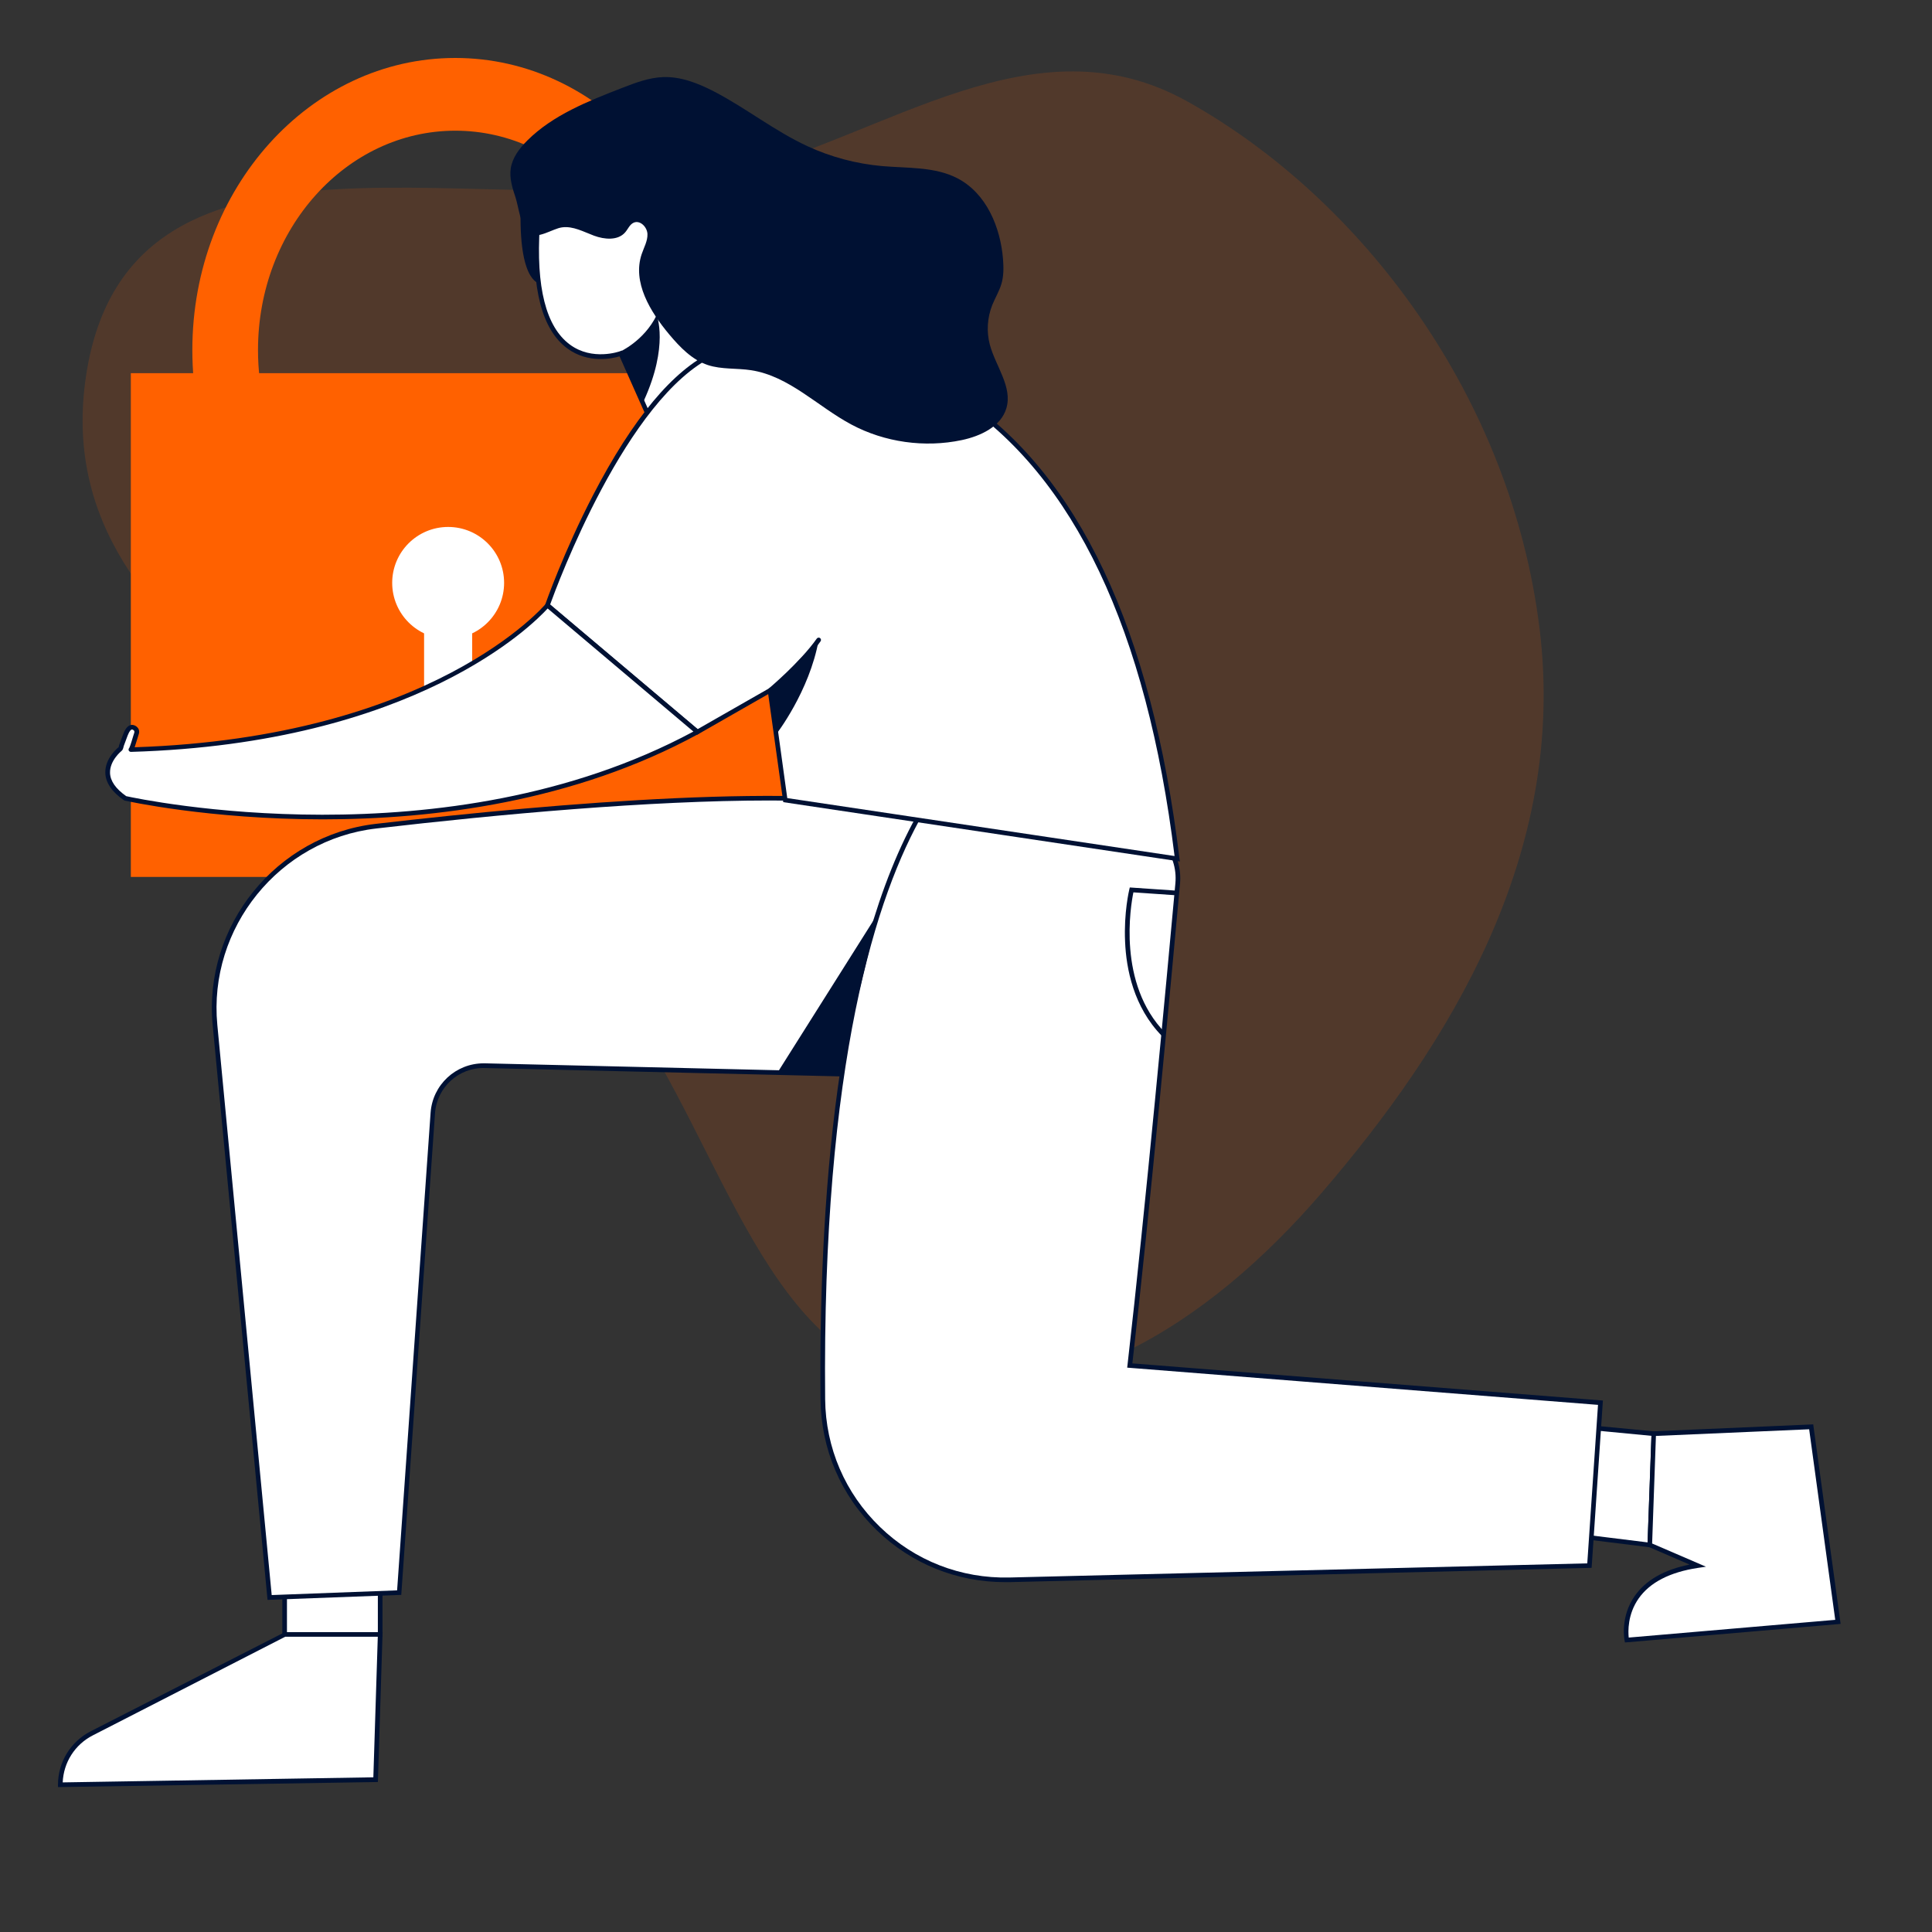 <svg width="144" height="144" viewBox="0 0 144 144" fill="none" xmlns="http://www.w3.org/2000/svg">
<rect x="0" y="0" width="144" height="144" fill="#333333" stroke="none"/>
<g clip-path="url(#clip0)">
<path fill-rule="evenodd" clip-rule="evenodd" d="M114.752 46.873C116.811 63.679 108.021 77.857 98.491 88.928C89.997 98.795 78.688 106.031 66.835 102.54C56.154 99.392 53.122 83.053 45.152 73.213C31.921 56.881 3.103 49.713 6.422 27.96C9.681 6.616 37.299 17.304 54.329 13.076C66.136 10.143 77.088 1.179 88.522 7.575C101.509 14.835 112.632 29.561 114.752 46.873Z" fill="#FF6100" fill-opacity="0.15"/>
<path d="M33.932 4.32C23.11 4.32 14.336 14.066 14.336 26.086C14.336 26.823 14.37 27.553 14.432 28.262H19.361C19.271 27.546 19.23 26.823 19.23 26.086C19.23 17.063 25.819 9.741 33.939 9.741C42.059 9.741 48.642 17.063 48.642 26.086C48.642 26.83 48.6 27.553 48.511 28.262H53.439C53.501 27.546 53.535 26.816 53.535 26.086C53.522 14.066 44.754 4.32 33.932 4.32Z" fill="#FF6100"/>
<path d="M58.484 27.814H9.752V65.361H58.484V27.814Z" fill="#FF6100"/>
<path d="M33.403 47.611C35.706 47.611 37.573 45.745 37.573 43.443C37.573 41.142 35.706 39.276 33.403 39.276C31.099 39.276 29.232 41.142 29.232 43.443C29.232 45.745 31.099 47.611 33.403 47.611Z" fill="white"/>
<path d="M35.194 45.11H31.609V53.899H35.194V45.11Z" fill="white"/>
<path d="M40.316 21.147C40.316 21.147 38.724 21.264 38.8 15.864L40.44 15.595L40.316 21.147Z" fill="#001133"/>
<path d="M48.702 31.817L46.276 26.348C46.276 26.348 39.294 28.958 40.066 16.863C40.066 16.863 39.748 8.432 47.965 10.147C47.965 10.147 52.19 9.052 53.582 19.584L54.754 23.441L48.702 31.817Z" fill="white"/>
<path d="M48.669 32.161L46.18 26.561C45.643 26.72 43.844 27.126 42.272 25.962C40.397 24.57 39.598 21.505 39.894 16.856C39.887 16.718 39.777 13.006 42.169 10.987C43.561 9.81 45.512 9.472 47.959 9.975C48.159 9.934 48.986 9.83 49.985 10.498C51.267 11.359 52.963 13.632 53.749 19.563L54.941 23.475L48.669 32.161ZM46.367 26.127L48.738 31.472L54.562 23.406L53.411 19.632C52.639 13.825 51.026 11.628 49.806 10.795C48.813 10.12 48.035 10.306 48 10.312L47.959 10.319L47.924 10.312C45.567 9.823 43.706 10.133 42.389 11.242C40.129 13.15 40.232 16.822 40.232 16.856C39.942 21.402 40.694 24.364 42.472 25.679C44.147 26.926 46.187 26.189 46.208 26.182L46.367 26.127Z" fill="#001133"/>
<path d="M46.174 26.23C46.174 26.23 47.993 25.438 48.945 23.489C48.945 23.489 49.868 25.755 47.987 29.867L46.174 26.23Z" fill="#001133"/>
<path d="M28.337 117.234H21.217V121.821H28.337V117.234Z" fill="white"/>
<path d="M28.508 121.993H21.043V117.062H28.508V121.993ZM21.388 121.649H28.163V117.406H21.388V121.649Z" fill="#001133"/>
<path d="M117.894 106.351L123.263 106.861L122.967 115.154L117.377 114.465L117.894 106.351Z" fill="white"/>
<path d="M123.134 115.346L117.199 114.609L117.213 114.451L117.737 106.158L123.451 106.702L123.134 115.346ZM117.565 114.313L122.803 114.961L123.093 107.019L118.061 106.537L117.565 114.313Z" fill="#001133"/>
<path d="M20.092 119.066L16.025 76.402C15.322 69.018 20.65 62.426 28.019 61.572C40.97 60.071 59.995 58.425 68.742 60.395L62.524 80.046L36.132 79.426C34.105 79.378 32.396 80.934 32.258 82.953L29.756 118.701L20.092 119.066Z" fill="white"/>
<path d="M19.941 119.245L15.853 76.423C15.143 68.998 20.596 62.268 27.998 61.407C41.853 59.802 60.174 58.301 68.776 60.229L68.962 60.271L62.649 80.225H62.518L36.125 79.605C34.202 79.55 32.561 81.038 32.423 82.973L29.908 118.873L19.941 119.245ZM57.355 59.664C48.394 59.664 37.235 60.684 28.04 61.752C20.823 62.585 15.509 69.156 16.198 76.388L20.251 118.887L29.598 118.536L32.093 82.946C32.237 80.859 33.968 79.254 36.049 79.254C36.084 79.254 36.111 79.254 36.146 79.254L62.407 79.874L68.528 60.526C65.668 59.919 61.78 59.664 57.355 59.664Z" fill="#001133"/>
<path d="M68.739 60.402L83.752 61.214C86.165 61.345 87.991 63.446 87.77 65.857C87.054 73.75 85.489 90.536 84.2 101.777L119.284 104.553L118.464 116.697L75.239 117.757C67.65 117.943 61.399 111.882 61.323 104.298C61.206 91.08 62.267 71.546 68.739 60.402Z" fill="white"/>
<path d="M74.902 117.923C71.318 117.923 67.94 116.559 65.356 114.065C62.681 111.482 61.192 108.011 61.158 104.291C61.027 90.295 62.206 71.305 68.595 60.319L68.65 60.229L68.754 60.236L83.766 61.049C84.979 61.118 86.089 61.655 86.889 62.578C87.681 63.494 88.061 64.672 87.95 65.877C87.316 72.82 85.717 90.144 84.4 101.619L119.471 104.388L118.63 116.855L118.472 116.862L75.247 117.923C75.136 117.923 75.019 117.923 74.902 117.923ZM68.836 60.581C65.342 66.642 61.261 79.137 61.502 104.291C61.537 107.914 62.991 111.303 65.597 113.817C68.195 116.331 71.621 117.661 75.24 117.578L118.306 116.524L119.106 104.711L84.014 101.936L84.035 101.757C85.352 90.288 86.971 72.82 87.606 65.843C87.709 64.727 87.357 63.646 86.627 62.798C85.889 61.951 84.869 61.448 83.746 61.386L68.836 60.581Z" fill="#001133"/>
<path d="M87.745 64.011L58.526 59.644L57.396 51.461L51.978 54.553L40.805 45.11C40.805 45.11 46.174 29.66 53.205 26.354C53.198 26.354 82.182 17.979 87.745 64.011Z" fill="white"/>
<path d="M87.944 64.21L87.724 64.176L58.381 59.788L58.361 59.657L57.258 51.736L51.957 54.767L40.598 45.165L40.639 45.055C40.653 45.014 42.011 41.129 44.209 36.893C47.173 31.183 50.172 27.587 53.122 26.203C53.239 26.168 62.593 23.565 71.609 29.53C80.362 35.316 85.842 46.915 87.91 63.99L87.944 64.21ZM58.678 59.485L87.545 63.804C85.47 46.949 80.052 35.515 71.422 29.812C62.531 23.937 53.336 26.492 53.246 26.52C46.698 29.599 41.508 43.657 41.004 45.055L51.998 54.347L57.533 51.185L58.678 59.485Z" fill="#001133"/>
<path d="M61.015 47.693C59.747 49.498 57.397 51.461 57.397 51.461L61.015 47.693Z" fill="white"/>
<path d="M57.397 51.633C57.349 51.633 57.301 51.612 57.266 51.571C57.204 51.495 57.218 51.392 57.287 51.33C57.307 51.309 59.63 49.367 60.878 47.597C60.933 47.521 61.043 47.5 61.119 47.556C61.195 47.611 61.216 47.721 61.161 47.797C59.892 49.601 57.535 51.578 57.507 51.599C57.473 51.619 57.438 51.633 57.397 51.633Z" fill="#001133"/>
<path d="M123.263 106.861L134.995 106.351L136.987 120.884L121.251 122.234C121.251 122.234 120.32 117.619 126.524 116.69L122.96 115.154L123.263 106.861Z" fill="white"/>
<path d="M121.114 122.42L121.086 122.269C121.072 122.2 120.748 120.512 121.851 118.942C122.671 117.778 124.036 116.993 125.932 116.614L122.789 115.257L123.099 106.688L123.257 106.681L135.147 106.165L135.168 106.323L137.188 121.036L121.114 122.42ZM123.14 115.043L127.152 116.772L126.552 116.862C124.464 117.179 122.975 117.943 122.134 119.142C121.3 120.333 121.348 121.621 121.396 122.055L136.788 120.733L134.844 106.53L123.423 107.026L123.14 115.043Z" fill="#001133"/>
<path d="M28.336 121.821L27.992 132.642L4.494 133.021C4.494 131.402 5.397 129.921 6.838 129.184L21.216 121.814H28.336V121.821Z" fill="white"/>
<path d="M4.322 133.2V133.028C4.322 131.34 5.26 129.811 6.762 129.04L21.217 121.656H28.516L28.165 132.821L4.322 133.2ZM21.258 121.993L6.921 129.343C5.584 130.025 4.736 131.361 4.674 132.849L27.827 132.47L28.158 121.993H21.258Z" fill="#001133"/>
<path d="M38.428 14.728C38.193 14.025 37.959 13.288 38.069 12.551C38.193 11.745 38.717 11.056 39.296 10.478C41.212 8.57 43.825 7.544 46.354 6.559C47.347 6.173 48.36 5.787 49.422 5.746C50.745 5.698 52.013 6.2 53.185 6.8C55.597 8.046 57.734 9.768 60.202 10.905C61.946 11.711 63.828 12.207 65.744 12.379C67.646 12.544 69.673 12.413 71.361 13.288C73.519 14.411 74.567 16.925 74.76 19.322C74.808 19.942 74.815 20.576 74.635 21.175C74.47 21.719 74.167 22.215 73.953 22.745C73.588 23.675 73.519 24.715 73.774 25.68C74.201 27.291 75.483 28.834 75.008 30.432C74.608 31.789 73.091 32.505 71.685 32.802C68.915 33.387 65.93 32.967 63.449 31.638C60.933 30.294 58.816 28.028 55.983 27.594C54.908 27.429 53.785 27.546 52.758 27.209C51.572 26.816 50.676 25.872 49.883 24.929C48.457 23.227 47.119 21.03 47.829 18.936C47.995 18.44 48.277 17.965 48.257 17.442C48.236 16.918 47.705 16.381 47.223 16.601C46.926 16.739 46.809 17.076 46.596 17.318C46.058 17.944 45.051 17.855 44.273 17.566C43.494 17.276 42.715 16.835 41.895 16.946C41.171 17.042 40.068 17.882 39.372 17.4C38.855 17.028 38.627 15.32 38.428 14.728Z" fill="#001133"/>
<path d="M9.333 59.499C9.333 59.499 32.948 64.933 51.979 54.553L40.805 45.11C40.805 45.11 32.534 55.201 9.76 55.869C9.829 55.869 10.139 54.794 10.174 54.691C10.229 54.532 10.208 54.381 10.063 54.278C9.622 53.947 9.381 54.67 9.285 54.946C9.209 55.146 9.14 55.345 9.064 55.545C9.043 55.6 9.009 55.786 8.961 55.821C8.954 55.814 6.631 57.632 9.333 59.499Z" fill="white"/>
<path d="M24.062 61.069C15.57 61.069 9.415 59.699 9.298 59.671C9.277 59.664 9.257 59.657 9.236 59.644C8.34 59.024 7.871 58.335 7.85 57.605C7.816 56.503 8.802 55.718 8.85 55.683C8.85 55.683 8.857 55.614 8.871 55.573C8.878 55.532 8.891 55.504 8.898 55.483L9.119 54.891C9.229 54.588 9.394 54.14 9.718 54.044C9.822 54.016 9.98 54.009 10.166 54.147C10.36 54.292 10.421 54.512 10.332 54.753C10.325 54.774 10.304 54.843 10.277 54.932C10.166 55.291 10.091 55.532 10.036 55.697C32.265 54.967 40.591 45.11 40.674 45.014C40.702 44.979 40.743 44.959 40.791 44.952C40.833 44.945 40.881 44.959 40.915 44.993L52.089 54.423C52.13 54.457 52.157 54.512 52.151 54.574C52.144 54.629 52.109 54.677 52.061 54.705C42.77 59.775 32.313 61.069 24.062 61.069ZM9.408 59.341C10.408 59.561 33.285 64.417 51.682 54.526L40.819 45.351C39.737 46.543 30.941 55.421 9.76 56.041C9.76 56.041 9.76 56.041 9.753 56.041C9.663 56.041 9.581 55.965 9.581 55.876C9.581 55.821 9.601 55.779 9.636 55.745C9.705 55.614 9.884 55.029 9.939 54.829C9.967 54.733 9.994 54.657 10.001 54.636C10.042 54.512 10.001 54.457 9.953 54.423C9.87 54.361 9.829 54.374 9.815 54.374C9.656 54.423 9.512 54.822 9.457 54.974L9.222 55.607C9.215 55.621 9.215 55.642 9.208 55.669C9.174 55.807 9.139 55.904 9.064 55.965C9.057 55.972 8.174 56.675 8.202 57.605C8.216 58.204 8.622 58.789 9.408 59.341Z" fill="#001133"/>
<path d="M57.851 54.733C57.851 54.733 60.333 51.544 61.022 47.686L57.397 51.461L57.851 54.733Z" fill="#001133"/>
<path d="M65.454 68.047L57.947 79.95L62.531 80.053L65.454 68.047Z" fill="#001133"/>
<path d="M86.607 77.222C84.491 75.066 83.939 72.201 83.857 70.182C83.76 67.999 84.16 66.353 84.174 66.284L84.208 66.146L87.724 66.387L87.696 66.731L84.477 66.511C84.277 67.489 83.264 73.323 86.848 76.981L86.607 77.222Z" fill="#001133"/>
</g>
<defs>
<clipPath id="clip0">
<rect width="144" height="144" fill="white"/>
</clipPath>
</defs>
</svg>
